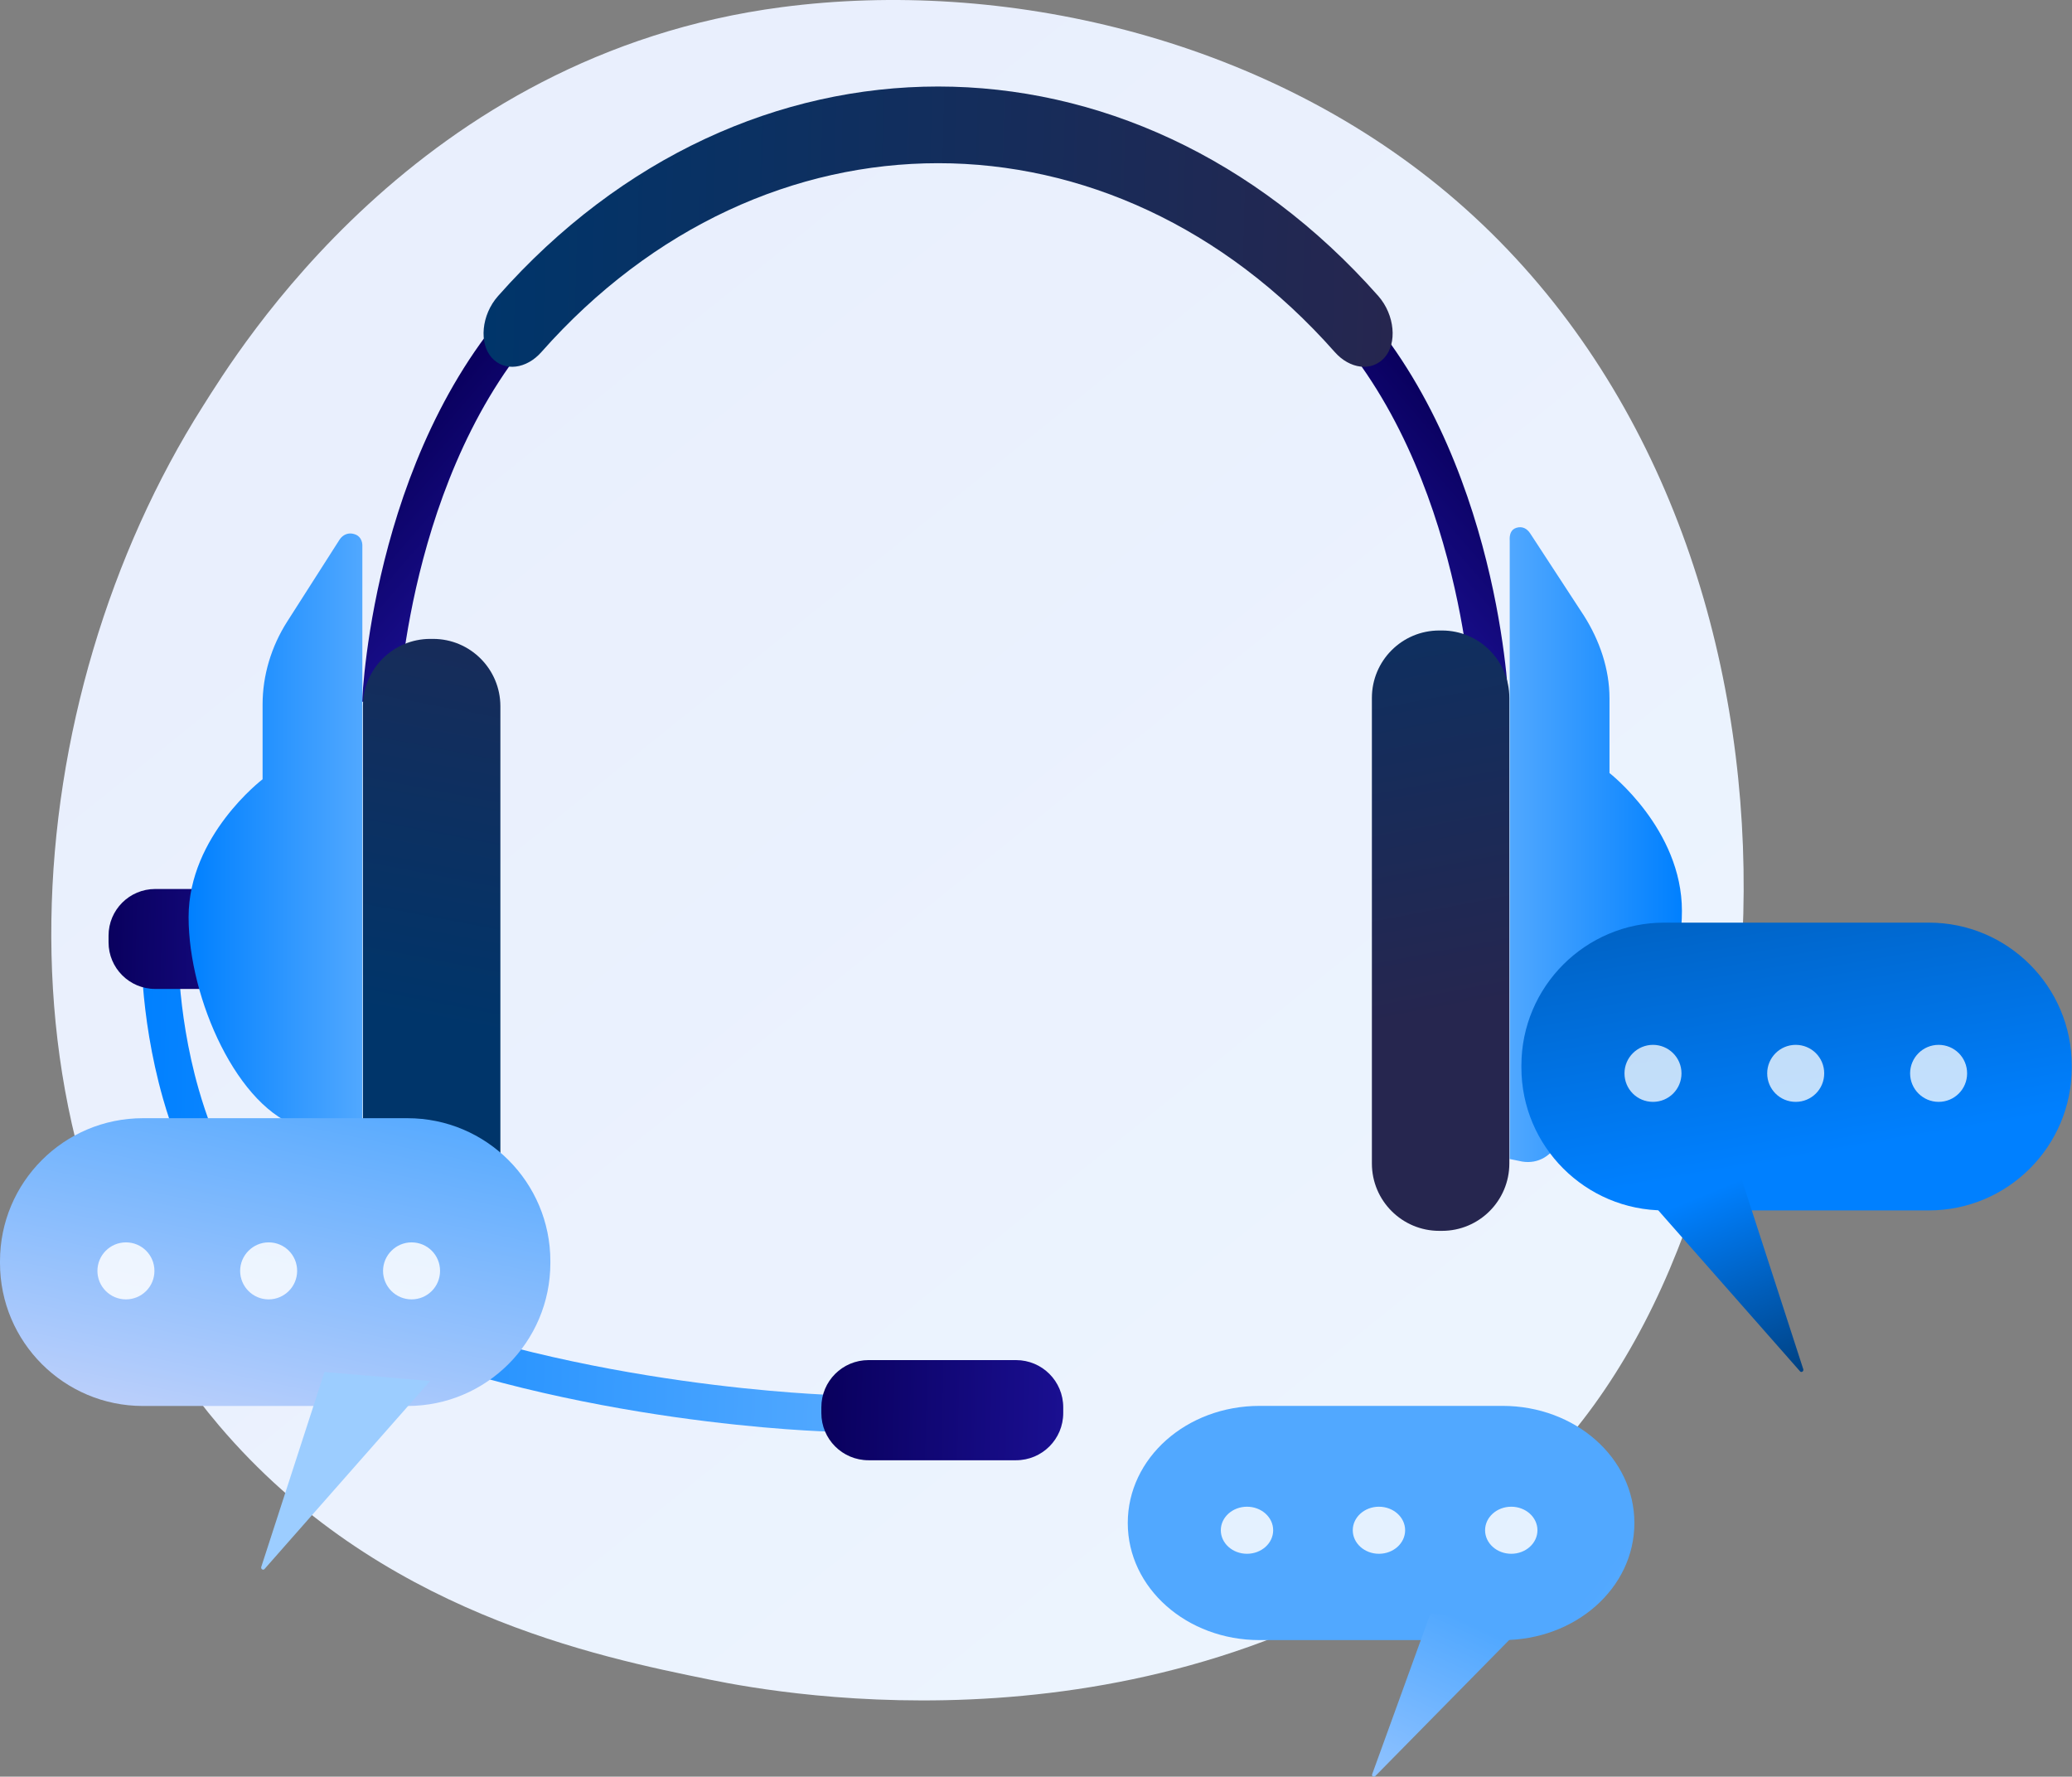 <?xml version="1.0" encoding="UTF-8"?> <svg xmlns="http://www.w3.org/2000/svg" width="3353" height="2875" viewBox="0 0 3353 2875" fill="none"><rect x="0" y="0" width="3353" height="2875" fill="#808080" stroke="none"/><path d="M2504.23 2364.56C2448.03 2423.76 2394.73 2461.96 2352.73 2492.16C1858.53 2846.76 1273.73 2743.36 1149.53 2718.16C966.03 2680.86 611.23 2608.86 354.83 2307.26C-33.17 1850.96 27.23 1132.06 328.23 657.463C383.33 570.663 674.13 88.863 1265.13 11.563C1622.83 -35.237 2039.83 59.063 2341.73 312.063C2975.53 843.163 2930.43 1915.96 2504.23 2364.56Z" fill="url(#paint0_linear)"></path><path d="M2644.83 2464.5C2644.83 2359.16 2549.22 2275 2431.57 2275H2038.26C1920.32 2275 1825 2359.16 1825 2464.5C1825 2569.84 1920.61 2654 2038.26 2654H2431.57C2549.22 2654 2644.83 2570.13 2644.83 2464.5Z" fill="url(#paint1_linear)"></path><path d="M2314.78 2611.06L2472.51 2623.08L2225.47 2874.13C2224.61 2874.99 2223.18 2875.27 2221.75 2874.7C2220.6 2874.13 2220.03 2872.7 2220.32 2871.55L2314.78 2611.06Z" fill="url(#paint2_linear)"></path><path opacity="0.84" d="M2445.6 2514.31C2469 2514.31 2487.96 2497.26 2487.96 2476.24C2487.96 2455.21 2469 2438.16 2445.6 2438.16C2422.2 2438.16 2403.23 2455.21 2403.23 2476.24C2403.23 2497.26 2422.2 2514.31 2445.6 2514.31Z" fill="white"></path><path opacity="0.84" d="M2231.48 2514.31C2254.88 2514.31 2273.84 2497.26 2273.84 2476.24C2273.84 2455.21 2254.88 2438.16 2231.48 2438.16C2208.08 2438.16 2189.11 2455.21 2189.11 2476.24C2189.11 2497.26 2208.08 2514.31 2231.48 2514.31Z" fill="white"></path><path opacity="0.84" d="M2017.93 2514.31C2041.33 2514.31 2060.3 2497.26 2060.3 2476.24C2060.3 2455.21 2041.33 2438.16 2017.93 2438.16C1994.54 2438.16 1975.57 2455.21 1975.57 2476.24C1975.57 2497.26 1994.54 2514.31 2017.93 2514.31Z" fill="white"></path><path d="M645.452 1138.11L586.057 1135.58C586.689 1118.21 606.592 703.702 862.813 456.011L904.201 498.662C664.724 730.24 645.452 1134 645.452 1138.11Z" fill="url(#paint3_linear)"></path><path d="M2381.82 1138.11L2441.21 1135.58C2440.58 1118.21 2420.68 703.702 2164.46 456.011L2123.07 498.662C2362.54 730.24 2381.5 1134 2381.82 1138.11Z" fill="url(#paint4_linear)"></path><path d="M2240.28 578.909C2219.43 601.972 2184.04 596.917 2160.03 569.747C1799.87 162.194 1236.56 162.194 876.083 569.747C852.072 596.917 816.687 601.972 795.836 578.909C774.984 555.846 778.776 509.72 805.946 479.074C1205.6 26.975 1830.51 26.975 2230.48 479.074C2257.34 509.72 2261.13 555.846 2240.28 578.909Z" fill="url(#paint5_linear)"></path><path d="M2453.85 854.086C2463.32 851.243 2470.91 855.034 2476.28 863.248L2563.16 996.256C2588.43 1036.06 2604.55 1082.51 2604.55 1129.89V1250.9C2604.55 1250.9 2721.76 1341.89 2721.76 1473.95C2721.76 1606.32 2640.56 1784.51 2538.2 1814.52C2532.51 1826.84 2527.14 1836.95 2523.35 1845.17C2511.98 1869.81 2489.55 1884.03 2463.01 1879.6L2443.1 1875.49V875.254C2442.47 865.46 2444.68 856.93 2453.85 854.086Z" fill="url(#paint6_linear)"></path><path d="M2442.47 1129.26C2442.47 1068.92 2393.5 1020.27 2333.48 1020.27H2329.05C2268.71 1020.27 2220.06 1069.24 2220.06 1129.26V1882.76C2220.06 1943.1 2269.03 1991.76 2329.05 1991.76H2333.48C2393.82 1991.76 2442.47 1942.79 2442.47 1882.76V1129.26Z" fill="url(#paint7_linear)"></path><path d="M1348.71 2316.85C1331.97 2316.54 932.632 2305.16 579.42 2161.1C426.825 2098.86 317.512 1966.17 263.804 1777.87C223.996 1637.91 228.419 1517.54 228.735 1512.49L288.13 1515.02L258.433 1513.75L288.13 1515.02C288.13 1516.28 284.023 1632.23 321.619 1763.02C370.905 1934.57 465.368 2050.21 601.851 2105.81C944.638 2245.77 1345.87 2257.14 1349.98 2257.46L1348.71 2316.85Z" fill="url(#paint8_linear)"></path><path d="M1720.57 2286.52C1720.57 2328.86 1686.45 2362.98 1644.11 2362.98H1405.58C1363.25 2362.98 1329.13 2328.86 1329.13 2286.52V2277.36C1329.13 2235.03 1363.25 2200.9 1405.58 2200.9H1644.11C1686.45 2200.9 1720.57 2235.03 1720.57 2277.36V2286.52Z" fill="url(#paint9_linear)"></path><path d="M445.466 1524.81C445.466 1566.51 411.662 1600.32 369.958 1600.32H251.168C209.465 1600.32 175.66 1566.51 175.66 1524.81V1514.07C175.66 1472.37 209.465 1438.56 251.168 1438.56H369.958C411.662 1438.56 445.466 1472.37 445.466 1514.07V1524.81Z" fill="url(#paint10_linear)"></path><path d="M573.102 864.196C563.624 861.352 554.778 865.144 549.407 873.358L464.421 1006.37C439.147 1046.17 424.93 1092.61 424.93 1140V1261.01C424.93 1261.01 305.191 1352 305.191 1484.05C305.191 1616.43 385.122 1794.62 487.484 1824.63C493.171 1836.95 497.91 1847.06 501.701 1855.28C513.075 1879.92 537.718 1894.13 564.256 1889.71L586.371 1885.6V885.047C587.003 875.253 582.58 866.723 573.102 864.196Z" fill="url(#paint11_linear)"></path><path d="M809.735 1896.03C809.735 1956.37 760.765 2005.03 700.738 2005.03H696.315C635.972 2005.03 587.318 1956.06 587.318 1896.03V1142.85C587.318 1082.5 636.288 1033.85 696.315 1033.85H700.738C761.081 1033.85 809.735 1082.82 809.735 1142.85V1896.03Z" fill="url(#paint12_linear)"></path><path d="M3352.61 1727.42C3352.61 1855.06 3248.99 1958.68 3121.35 1958.68H2693.26C2565.63 1958.68 2462 1855.06 2462 1727.42V1724.26C2462 1596.63 2565.63 1493 2693.26 1493H3121.35C3248.99 1493 3352.61 1596.63 3352.61 1724.26V1727.42Z" fill="url(#paint13_linear)"></path><path d="M2815.85 1900.24L2644.93 1914.77L2912.84 2219.01C2913.78 2220.28 2915.36 2220.28 2916.63 2219.64C2917.89 2219.01 2918.52 2217.43 2918.21 2215.85L2815.85 1900.24Z" fill="url(#paint14_linear)"></path><g opacity="0.9"><path opacity="0.84" d="M2721.06 1736.9C2721.06 1762.49 2700.53 1783.03 2674.94 1783.03C2649.35 1783.03 2628.81 1762.49 2628.81 1736.9C2628.81 1711.62 2649.35 1690.77 2674.94 1690.77C2700.21 1690.77 2721.06 1711.31 2721.06 1736.9Z" fill="white"></path><path opacity="0.84" d="M2952.01 1736.9C2952.01 1762.49 2931.47 1783.03 2905.88 1783.03C2880.29 1783.03 2859.76 1762.49 2859.76 1736.9C2859.76 1711.62 2880.29 1690.77 2905.88 1690.77C2931.47 1690.77 2952.01 1711.31 2952.01 1736.9Z" fill="white"></path><path opacity="0.84" d="M3183.27 1736.9C3183.27 1762.49 3162.74 1783.03 3137.15 1783.03C3111.87 1783.03 3091.02 1762.49 3091.02 1736.9C3091.02 1711.62 3111.56 1690.77 3137.15 1690.77C3162.74 1690.77 3183.27 1711.31 3183.27 1736.9Z" fill="white"></path></g><path d="M890.613 2040.73C890.613 1913.09 786.987 1809.47 659.351 1809.47H231.262C103.626 1809.47 0 1913.09 0 2040.73V2043.89C0 2171.52 103.626 2275.15 231.262 2275.15H659.351C786.987 2275.15 890.613 2171.52 890.613 2043.89V2040.73Z" fill="url(#paint15_linear)"></path><path d="M525.079 2220.18L695.999 2234.71L428.088 2538.95C427.14 2540.22 425.561 2540.22 424.297 2539.59C423.033 2538.95 422.401 2537.37 422.717 2535.79L525.079 2220.18Z" fill="url(#paint16_linear)"></path><path opacity="0.84" d="M619.859 2056.52C619.859 2081.8 640.395 2102.65 665.986 2102.65C691.576 2102.65 712.112 2082.12 712.112 2056.52C712.112 2030.93 691.576 2010.4 665.986 2010.4C640.711 2010.4 619.859 2031.25 619.859 2056.52Z" fill="white"></path><path opacity="0.84" d="M388.596 2056.52C388.596 2081.8 409.131 2102.65 434.722 2102.65C459.996 2102.65 480.848 2082.12 480.848 2056.52C480.848 2030.93 460.312 2010.4 434.722 2010.4C409.447 2010.4 388.596 2031.25 388.596 2056.52Z" fill="white"></path><path opacity="0.84" d="M157.652 2056.52C157.652 2081.8 178.188 2102.65 203.778 2102.65C229.369 2102.65 249.905 2082.11 249.905 2056.52C249.905 2030.93 229.369 2010.4 203.778 2010.4C178.188 2010.4 157.652 2031.25 157.652 2056.52Z" fill="white"></path><defs><linearGradient id="paint0_linear" x1="3177.77" y1="3563.78" x2="729.375" y2="523.019" gradientUnits="userSpaceOnUse"><stop stop-color="#EEF7FF"></stop><stop offset="1" stop-color="#E9EFFD"></stop></linearGradient><linearGradient id="paint1_linear" x1="3709.65" y1="3631.92" x2="2492.27" y2="2668.43" gradientUnits="userSpaceOnUse"><stop stop-color="#BDD0FB"></stop><stop offset="1" stop-color="#51A8FF"></stop></linearGradient><linearGradient id="paint2_linear" x1="2346" y1="2611" x2="2135" y2="3066" gradientUnits="userSpaceOnUse"><stop stop-color="#51A8FF"></stop><stop offset="1" stop-color="#BDD5FE"></stop></linearGradient><linearGradient id="paint3_linear" x1="633.473" y1="717.516" x2="848.342" y2="902.879" gradientUnits="userSpaceOnUse"><stop stop-color="#09005D"></stop><stop offset="1" stop-color="#1A0F91"></stop></linearGradient><linearGradient id="paint4_linear" x1="2393.61" y1="717.516" x2="2178.74" y2="902.879" gradientUnits="userSpaceOnUse"><stop stop-color="#09005D"></stop><stop offset="1" stop-color="#1A0F91"></stop></linearGradient><linearGradient id="paint5_linear" x1="786.982" y1="356.979" x2="2257.37" y2="393.738" gradientUnits="userSpaceOnUse"><stop stop-color="#00356A"></stop><stop offset="1" stop-color="#26264F"></stop></linearGradient><linearGradient id="paint6_linear" x1="2721.55" y1="1366.92" x2="2442.53" y2="1366.92" gradientUnits="userSpaceOnUse"><stop stop-color="#0080FF"></stop><stop offset="1" stop-color="#51A8FF"></stop></linearGradient><linearGradient id="paint7_linear" x1="2356.33" y1="1636.88" x2="2165.86" y2="644.422" gradientUnits="userSpaceOnUse"><stop stop-color="#26264F"></stop><stop offset="1" stop-color="#00356A"></stop></linearGradient><linearGradient id="paint8_linear" x1="219.217" y1="1900.52" x2="1358.46" y2="1929" gradientUnits="userSpaceOnUse"><stop stop-color="#0080FF"></stop><stop offset="1" stop-color="#51A8FF"></stop></linearGradient><linearGradient id="paint9_linear" x1="1329.23" y1="2277" x2="1720.6" y2="2286.78" gradientUnits="userSpaceOnUse"><stop stop-color="#09005D"></stop><stop offset="1" stop-color="#1A0F91"></stop></linearGradient><linearGradient id="paint10_linear" x1="169.731" y1="1515.94" x2="475.494" y2="1523.58" gradientUnits="userSpaceOnUse"><stop stop-color="#09005D"></stop><stop offset="1" stop-color="#1A0F91"></stop></linearGradient><linearGradient id="paint11_linear" x1="305.532" y1="1376.83" x2="587.055" y2="1376.83" gradientUnits="userSpaceOnUse"><stop stop-color="#0080FF"></stop><stop offset="1" stop-color="#51A8FF"></stop></linearGradient><linearGradient id="paint12_linear" x1="673.257" y1="1650.38" x2="863.73" y2="657.916" gradientUnits="userSpaceOnUse"><stop stop-color="#00356A"></stop><stop offset="1" stop-color="#26264F"></stop></linearGradient><linearGradient id="paint13_linear" x1="2720.76" y1="800.899" x2="2907" y2="1876" gradientUnits="userSpaceOnUse"><stop stop-color="#00356A"></stop><stop offset="1" stop-color="#0080FF"></stop></linearGradient><linearGradient id="paint14_linear" x1="2836.5" y1="1900" x2="2986" y2="2261" gradientUnits="userSpaceOnUse"><stop stop-color="#0080FF"></stop><stop offset="1" stop-color="#00356A"></stop></linearGradient><linearGradient id="paint15_linear" x1="531" y1="2359" x2="657.5" y2="1755" gradientUnits="userSpaceOnUse"><stop stop-color="#BDD0FB"></stop><stop offset="1" stop-color="#51A8FF"></stop></linearGradient><linearGradient id="paint16_linear" x1="1955.67" y1="3491.34" x2="604.442" y2="2421.92" gradientUnits="userSpaceOnUse"><stop stop-color="#0080FF"></stop><stop offset="1" stop-color="#9CCDFF"></stop></linearGradient></defs></svg> 